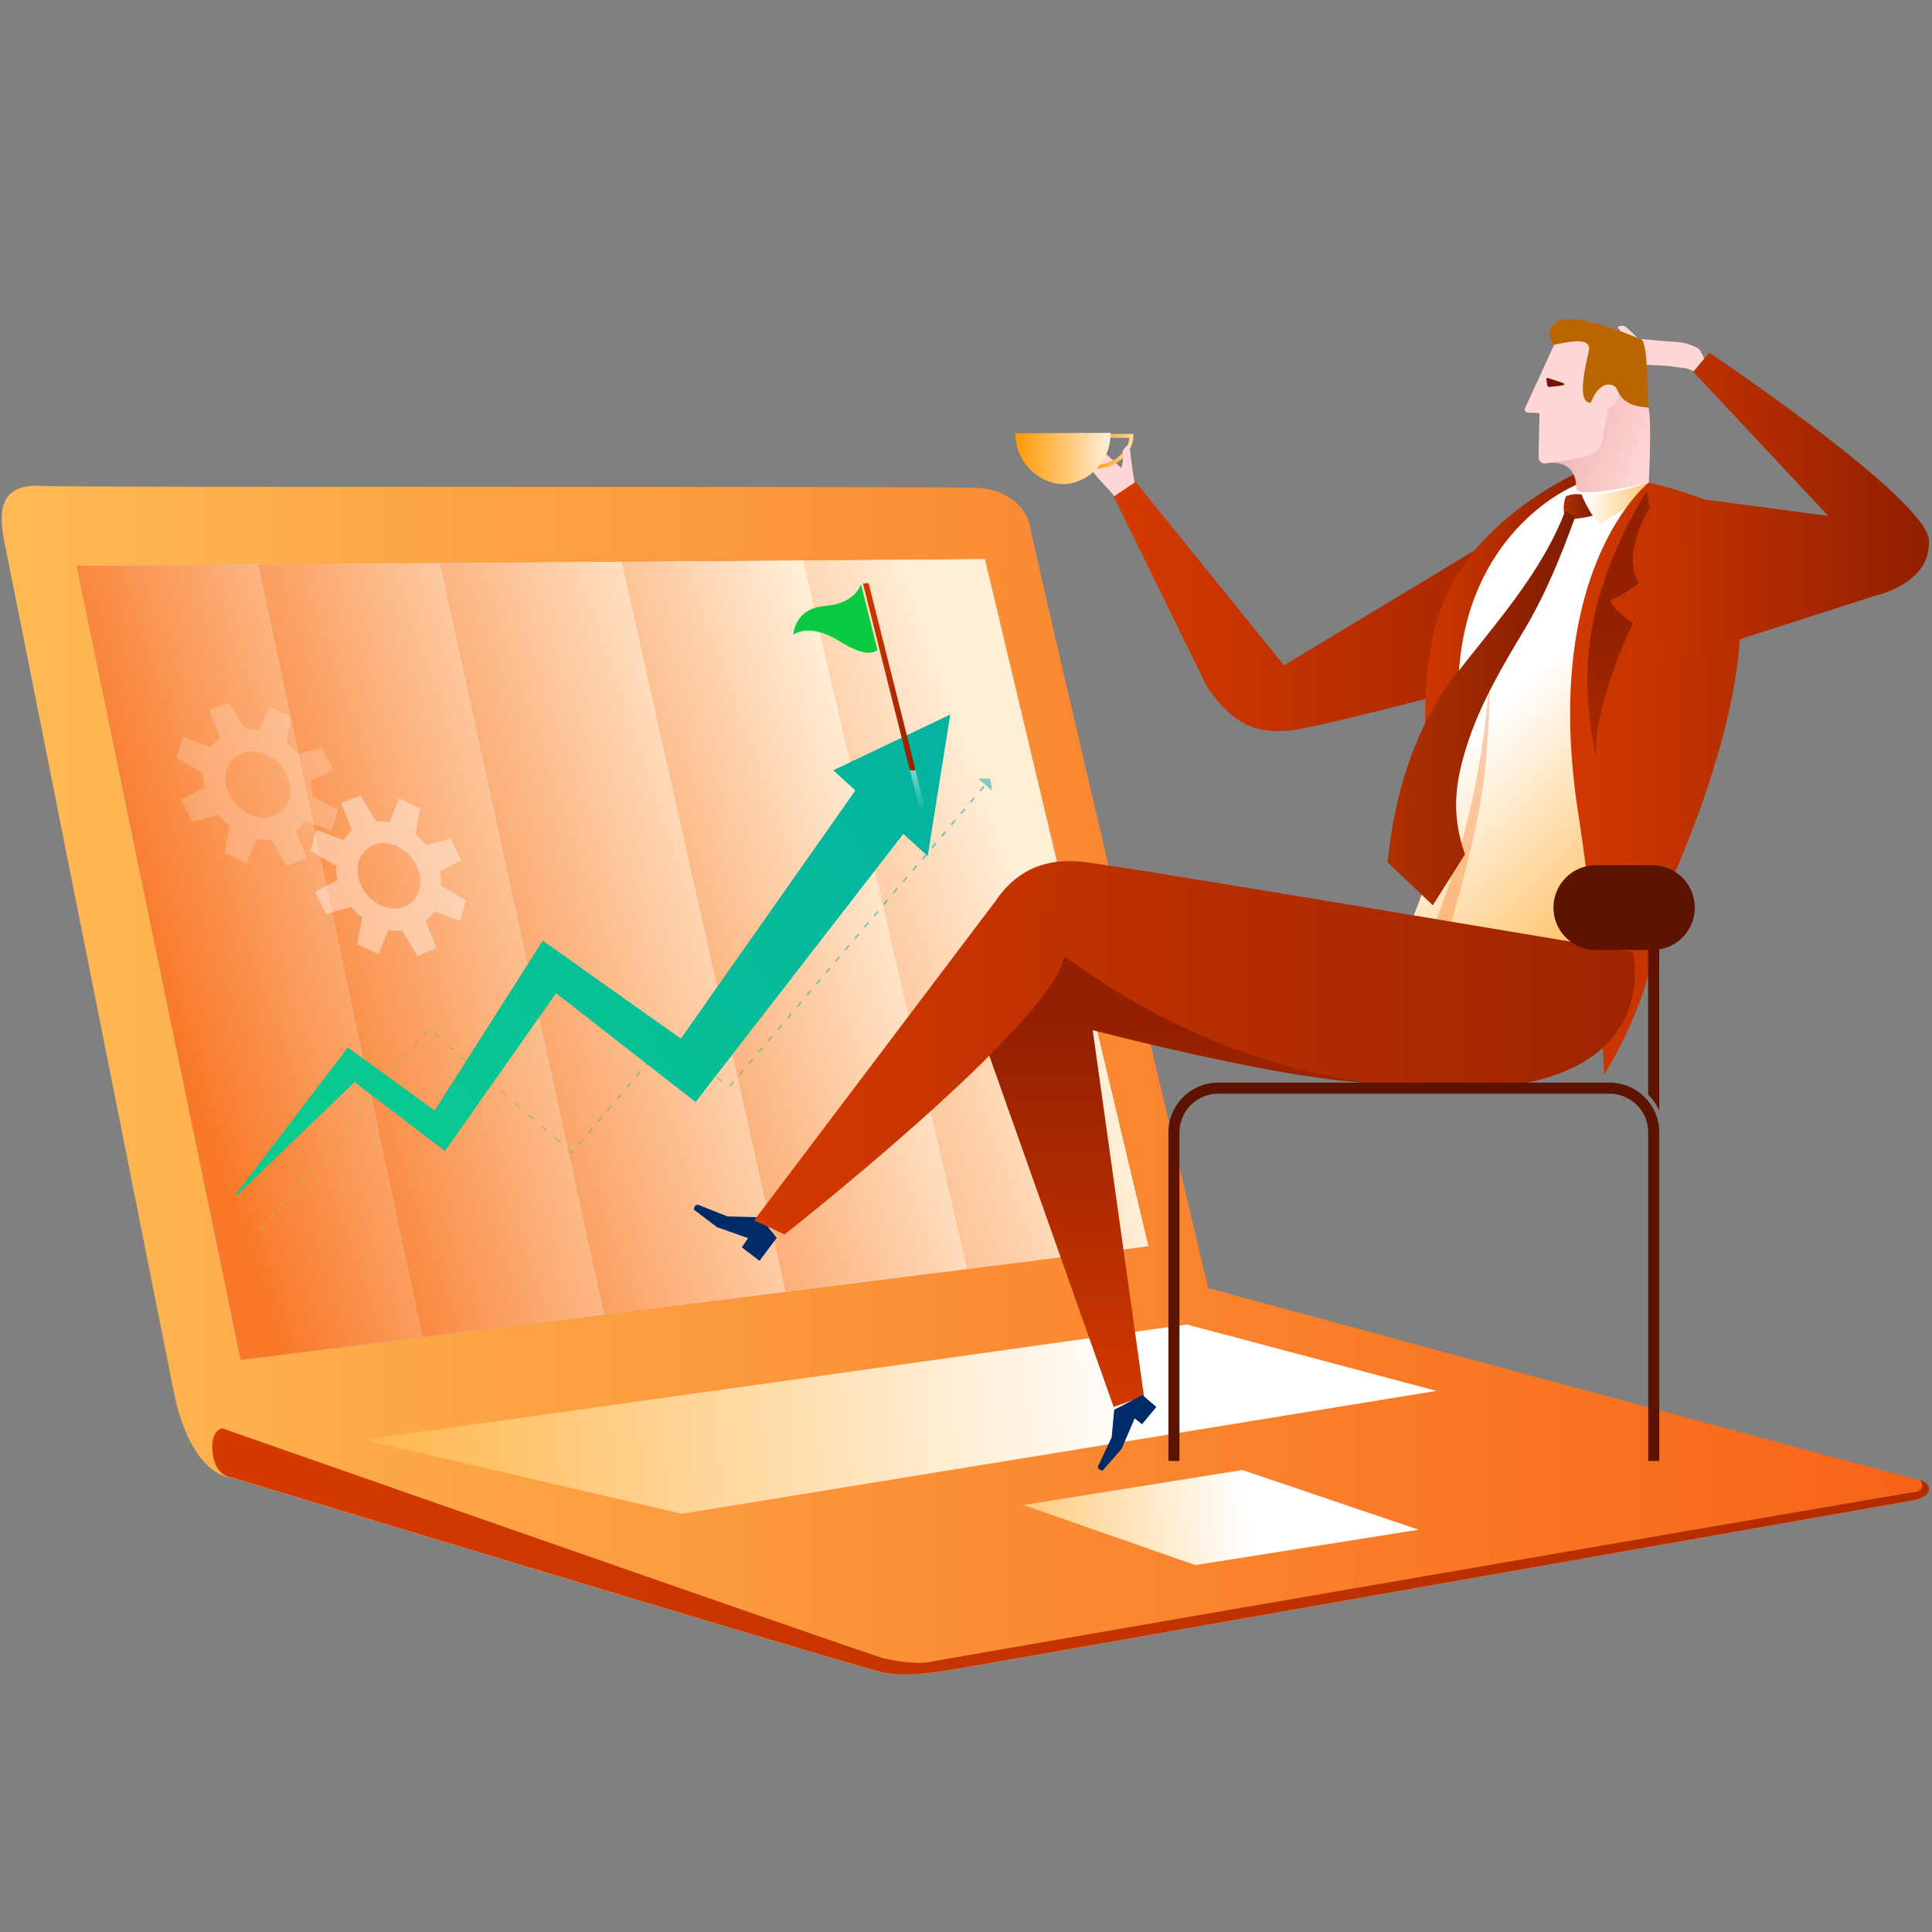 <svg xmlns="http://www.w3.org/2000/svg" width="450" height="450" viewBox="0 0 450 450">
    <rect x="0" y="0" width="450" height="450" fill="#808080" stroke="none"/>
    <defs>
        <linearGradient id="a" x1="0%" x2="100.004%" y1="49.989%" y2="49.989%">
            <stop offset="0%" stop-color="#FFBA54"/>
            <stop offset="100%" stop-color="#F76217"/>
        </linearGradient>
        <linearGradient id="b" x1=".005%" x2="178.976%" y1="49.993%" y2="49.993%">
            <stop offset="0%" stop-color="#D53A00"/>
            <stop offset="100%" stop-color="#932000"/>
        </linearGradient>
        <linearGradient id="c" x1="-30.706%" x2="72.599%" y1="51.232%" y2="49.715%">
            <stop offset="0%" stop-color="#FF9800"/>
            <stop offset="100%" stop-color="#FFF"/>
        </linearGradient>
        <linearGradient id="d" x1="-54.888%" x2="56.797%" y1="53.294%" y2="49.769%">
            <stop offset="0%" stop-color="#FF9800"/>
            <stop offset="100%" stop-color="#FFF"/>
        </linearGradient>
        <linearGradient id="e" x1="-74.689%" x2="57.832%" y1="79.72%" y2="44.162%">
            <stop offset="0%" stop-color="#54D2FF"/>
            <stop offset="100%" stop-color="#FFF"/>
        </linearGradient>
        <linearGradient id="f" x1="29.433%" x2="115.692%" y1="61.553%" y2="-5.628%">
            <stop offset="0%" stop-color="#F97827"/>
            <stop offset="100%" stop-color="#FFEED6"/>
        </linearGradient>
        <linearGradient id="g" x1=".902%" x2="74.842%" y1="135.305%" y2="6.842%">
            <stop offset="0%" stop-color="#54D2FF"/>
            <stop offset="100%" stop-color="#FFF"/>
        </linearGradient>
        <linearGradient id="h" x1="8.669%" x2="101.72%" y1="75.065%" y2="7.024%">
            <stop offset="0%" stop-color="#F97827"/>
            <stop offset="100%" stop-color="#FFEED6"/>
        </linearGradient>
        <linearGradient id="i" x1="-10.258%" x2="38.937%" y1="140.961%" y2="66.699%">
            <stop offset="0%" stop-color="#54D2FF"/>
            <stop offset="100%" stop-color="#FFF"/>
        </linearGradient>
        <linearGradient id="j" x1="-18.435%" x2="73.343%" y1="100.562%" y2="30.789%">
            <stop offset="0%" stop-color="#F97827"/>
            <stop offset="100%" stop-color="#FFEED6"/>
        </linearGradient>
        <linearGradient id="k" x1="-42.227%" x2="59.351%" y1="116.592%" y2="40.37%">
            <stop offset="0%" stop-color="#F97827"/>
            <stop offset="100%" stop-color="#FFEED6"/>
        </linearGradient>
        <linearGradient id="l" x1="-9.399%" x2="86.837%" y1="92.282%" y2="19.766%">
            <stop offset="0%" stop-color="#F97827"/>
            <stop offset="100%" stop-color="#FFEED6"/>
        </linearGradient>
        <linearGradient id="m" x1=".452%" x2="100.763%" y1="65.067%" y2="39.304%">
            <stop offset="0%" stop-color="#AECA0A"/>
            <stop offset="100%" stop-color="#00A5AA"/>
        </linearGradient>
        <linearGradient id="n" x1="-5270.87%" x2="421.957%" y1="2003.322%" y2="528.879%">
            <stop offset="0%" stop-color="#AECA0A"/>
            <stop offset="100%" stop-color="#00A5AA"/>
        </linearGradient>
        <linearGradient id="o" x1="9.151%" x2="169.535%" y1="77.881%" y2="10.147%">
            <stop offset="0%" stop-color="#0ACA8F"/>
            <stop offset="100%" stop-color="#00A5AA"/>
        </linearGradient>
        <linearGradient id="p" x1="36.022%" x2="50.555%" y1="-84.979%" y2="82.238%">
            <stop offset="0%" stop-color="#FFF"/>
            <stop offset="100%" stop-color="#FFF" stop-opacity="0"/>
        </linearGradient>
        <linearGradient id="q" x1="155.215%" x2="426.623%" y1="136.724%" y2="136.724%">
            <stop offset="0%" stop-color="#0ACA41"/>
            <stop offset="100%" stop-color="#00A5AA"/>
        </linearGradient>
        <linearGradient id="r" x1="0%" x2="100.012%" y1="50.004%" y2="50.004%">
            <stop offset="0%" stop-color="#D53A00"/>
            <stop offset="100%" stop-color="#932000"/>
        </linearGradient>
        <linearGradient id="s" x1="0%" x2="137.059%" y1="50.001%" y2="50.001%">
            <stop offset="0%" stop-color="#D53A00"/>
            <stop offset="100%" stop-color="#932000"/>
        </linearGradient>
        <linearGradient id="t" x1=".006%" y1="50%" y2="50%">
            <stop offset="0%" stop-color="#D53A00"/>
            <stop offset="100%" stop-color="#932000"/>
        </linearGradient>
        <linearGradient id="u" x1="50.009%" x2="50.009%" y1="106.385%" y2="14.016%">
            <stop offset="0%" stop-color="#D53A00"/>
            <stop offset="100%" stop-color="#932000"/>
        </linearGradient>
        <linearGradient id="v" x1="50%" x2="50%" y1="371.62%" y2="51.198%">
            <stop offset="0%" stop-color="#D53A00"/>
            <stop offset="100%" stop-color="#932000"/>
        </linearGradient>
        <linearGradient id="w" x1="90.451%" x2="43.37%" y1="125.78%" y2="45.205%">
            <stop offset="0%" stop-color="#FF9800"/>
            <stop offset="100%" stop-color="#FFF"/>
        </linearGradient>
        <linearGradient id="x" x1="170.018%" x2="4.342%" y1="57.808%" y2="45.85%">
            <stop offset="0%" stop-color="#FF9800"/>
            <stop offset="100%" stop-color="#FFF"/>
        </linearGradient>
        <linearGradient id="y" x1="1.711%" x2="200.228%" y1="49.99%" y2="49.99%">
            <stop offset="0%" stop-color="#D53A00"/>
            <stop offset="100%" stop-color="#932000"/>
        </linearGradient>
        <linearGradient id="z" x1=".054%" y1="50.419%" y2="50.419%">
            <stop offset="0%" stop-color="#B03000"/>
            <stop offset="100%" stop-color="#821C00"/>
        </linearGradient>
        <linearGradient id="A" x1="-45.494%" x2="121.354%" y1="49.864%" y2="50.124%">
            <stop offset="0%" stop-color="#D53A00"/>
            <stop offset="100%" stop-color="#932000"/>
        </linearGradient>
        <linearGradient id="B" x1="48.147%" x2="49.846%" y1="197.591%" y2="49.931%">
            <stop offset="0%" stop-color="#D53A00"/>
            <stop offset="100%" stop-color="#932000"/>
        </linearGradient>
        <linearGradient id="C" x1="-5.334%" x2="282.734%" y1="49.761%" y2="51.143%">
            <stop offset="0%" stop-color="#D53A00"/>
            <stop offset="100%" stop-color="#932000"/>
        </linearGradient>
        <linearGradient id="D" x1="44.632%" x2="110.122%" y1="3.428%" y2="28.362%">
            <stop offset="0%" stop-color="#F2BABA"/>
            <stop offset="100%" stop-color="#FFD6D6"/>
        </linearGradient>
        <linearGradient id="E" x1="-26.715%" x2="93.535%" y1="50%" y2="50%">
            <stop offset="0%" stop-color="#D53A00"/>
            <stop offset="100%" stop-color="#932000"/>
        </linearGradient>
        <linearGradient id="F" x1="0%" y1="50%" y2="50%">
            <stop offset="0%" stop-color="#B03000"/>
            <stop offset="100%" stop-color="#821C00"/>
        </linearGradient>
        <linearGradient id="G" x1="-.083%" x2="104.134%" y1="49.95%" y2="49.95%">
            <stop offset="0%" stop-color="#FF9800"/>
            <stop offset="100%" stop-color="#FFDBA7"/>
        </linearGradient>
        <linearGradient id="H" x1=".151%" x2="117.293%" y1="50.16%" y2="49.852%">
            <stop offset="0%" stop-color="#FF9800"/>
            <stop offset="100%" stop-color="#FFF"/>
        </linearGradient>
    </defs>
    <g fill="none" fill-rule="evenodd">
        <path fill="url(#a)" fill-rule="nonzero" d="M446.757 270.843c-2.857-.514-165.364-44.614-165.364-44.614s-40.279-170.293-41.3-176.665c-1.022-6.371-6.629-9.178-11.722-9.693-5.092-.514-209.557 0-218.735-.507C.457 38.857-.557 44.464.97 52.143 2.5 59.82 36.321 229.579 40.4 250c4.079 20.421 13.571 20.393 13.571 20.393s146.579 44.443 151.936 45.464c5.357 1.022 11.214 0 16.057-.764 4.843-.764 216.95-38.243 223.065-39.286 6.114-1.043 4.614-4.457 1.728-4.964zM56.043 242.986l-38.243-185 211.586-1.557 38.071 160-211.414 26.557z" transform="translate(0 73.8)"/>
        <path fill="url(#b)" fill-rule="nonzero" d="M205.936 315.793c5.35 1.021 11.214 0 16.057-.764 4.843-.765 216.95-38.243 223.064-39.286 5.814-.972 4.722-4.086 2.143-4.829a.55.55 0 0 0 .1.15c.764.85.593 2.465-1.193 2.636-1.786.171-225.393 38.779-229.207 39.543-3.814.764-8.414-.257-10.964-.764-2.55-.508-154.236-53.622-154.236-53.622s-2.857.557-2.143 5.964c.714 5.408 4.422 5.508 4.422 5.508s146.6 44.442 151.957 45.464z" transform="translate(0 73.8)"/>
        <path fill="url(#c)" fill-rule="nonzero" d="M84.736 261.557l74.043 17.236 175.814-28.629-58.15-15.457z" transform="translate(0 73.8)"/>
        <path fill="url(#d)" fill-rule="nonzero" d="M238.371 276.75l50.986-8.157L330.43 282.5l-52.022 8.236z" transform="translate(0 73.8)"/>
        <path fill="url(#e)" fill-rule="nonzero" d="M56.036 242.964L17.793 57.971l211.593-1.528 38.071 160.014z" transform="translate(0 73.8)"/>
        <path fill="url(#f)" fill-rule="nonzero" d="M17.793 57.971l19.121 92.5 19.122 92.493 42.3-5.3L60.1 57.671z" transform="translate(0 73.8)"/>
        <path fill="url(#g)" fill-rule="nonzero" d="M17.793 57.971l19.121 92.5-19.121-92.5z" transform="translate(0 73.8)"/>
        <path fill="url(#h)" fill-rule="nonzero" d="M60.1 57.671l38.236 179.993 42.293-5.307-38.222-174.993z" transform="translate(0 73.8)"/>
        <path fill="url(#i)" fill-rule="nonzero" d="M267.457 216.457L229.386 56.443l38.071 160.014z" transform="translate(0 73.8)"/>
        <path fill="url(#j)" fill-rule="nonzero" d="M187.05 56.75l-42.321.307 38.185 170 42.272-5.3z" transform="translate(0 73.8)"/>
        <path fill="url(#k)" fill-rule="nonzero" d="M267.457 216.457L229.386 56.443l-42.336.307 38.136 165.007z" transform="translate(0 73.8)"/>
        <path fill="url(#l)" fill-rule="nonzero" d="M102.407 57.364l38.222 174.993 42.285-5.3-38.185-170z" transform="translate(0 73.8)"/>
        <path fill="url(#m)" fill-rule="nonzero" d="M60.879 212.65l-.308-.264.858-1.065.314.272-.864 1.057zm2.228-2.65l-.307-.264.893-1.065.307.272-.893 1.057zm2.236-2.65l-.343-.279.893-1.064.307.272-.857 1.071zm2.228-2.657l-.314-.272.893-1.064.314.272-.893 1.064zm2.229-2.657l-.314-.272.893-1.05.314.272-.893 1.05zm2.229-2.657l-.315-.272.893-1.064.314.271-.892 1.065zm2.257-2.665l-.307-.271.892-1.057.308.264-.893 1.064zm59-1.793l-1.05-.914.221-.264.714.643.143-.172.315.272-.343.435zm-56.772-.864l-.307-.271.893-1.057.307.264-.893 1.064zM135 192.9l-.314-.271.9-1.058.307.272L135 192.9zm-4.621-.507l-1.25-1.079.228-.264 1.243 1.079-.221.264zm-51.658-.964l-.314-.265.879-1.093.307.265-.872 1.093zm58.479-1.15l-.307-.272.893-1.057.314.271-.9 1.058zm-10-.558l-1.243-1.078.222-.264 1.25 1.078-.229.264zm-46.279-.95l-.314-.264.893-1.064.314.264-.893 1.064zm58.493-1.142l-.314-.265.9-1.064.307.271-.893 1.058zm-15.321-.6l-1.236-1.115.222-.264 1.242 1.079-.228.3zm-40.943-.915l-.314-.264.893-1.064.314.271-.893 1.057zm58.5-1.128l-.307-.272.893-1.057.314.264-.9 1.065zm-20.636-.7l-1.25-1.079.229-.264 1.243 1.078-.222.265zm-35.607-.872l-.314-.264.893-1.064.314.271-.893 1.057zm58.514-1.121l-.314-.272.9-1.057.307.272-.893 1.057zm-26.021-.714l-1.243-1.079.222-.264 1.25 1.078-.229.265zm-30.264-.822l-.307-.271.892-1.065.308.272-.893 1.064zm58.528-1.121l-.314-.265.893-1.064.314.272-.893 1.057zm23.979-.307l-.307-.272.893-1.057.314.271-.9 1.058zm-55.35-.443l-1.222-1.029.222-.264 1.243 1.078-.243.215zm53.314-.6l-1.243-1.079.222-.271 1.243 1.078-.222.272zm-78.243-.186l-.307-.271.893-1.065.307.272-.893 1.064zm58.536-1.107l-.307-.272.893-1.057.314.265-.9 1.064zm23.986-.314l-.307-.265.892-1.064.315.271-.9 1.058zm-60.715-.493l-1.25-1.079.229-.264 1.243 1.078-.222.265zm53.315-.6l-1.25-1.079.228-.264 1.243 1.078-.221.265zm-72.9-.143l-.315-.272.893-1.064.307.272-.885 1.064zm58.571-1.1l-.314-.272.9-1.057.307.272-.893 1.057zm23.986-.307l-.314-.272.9-1.057.314.272-.9 1.057zm-66.072-.529l-1.242-1.078.221-.265 1.25 1.079-.229.264zm53.315-.6l-1.243-1.078.221-.265 1.279 1.079-.257.264zm-67.557-.1l-.315-.271.893-1.065.314.272-.892 1.064zm58.571-1.093l-.307-.271.893-1.057.314.271-.9 1.057zm23.993-.307l-.314-.264.9-1.064.307.271-.893 1.057zm-71.429-.593l-1.243-1.085.222-.265 1.243 1.079-.222.271zm53.315-.6l-1.243-1.078.221-.272 1.243 1.079-.221.271zm-62.222-.064l-.314-.271.893-1.058.314.265-.893 1.064zm58.572-1.079l-.315-.271.9-1.064.307.271-.892 1.064zm23.992-.307l-.314-.271.9-1.057.307.271-.893 1.057zm-76.757-.65l-1.25-1.078.229-.265 1.243 1.079-.222.264zm-3.571-.621l-.307-.272.885-1.057.315.265-.893 1.064zm82.564-1.379l-.307-.264.893-1.064.314.271-.9 1.057zm2.243-2.643l-.307-.271.893-1.057.314.271-.9 1.057zm2.243-2.65l-.314-.264.9-1.064.314.271-.9 1.057zm2.243-2.642l-.315-.272.9-1.057.308.271-.893 1.058zm2.243-2.65l-.315-.265.9-1.064.307.271-.892 1.058zm2.235-2.643l-.307-.272.893-1.057.314.272-.9 1.057zm2.243-2.65l-.307-.265.893-1.064.314.272-.9 1.057zm2.243-2.643l-.314-.272.9-1.057.307.272-.893 1.057zm2.243-2.65l-.314-.264.9-1.065.307.272-.893 1.057zm2.243-2.643l-.315-.271.9-1.058.308.272-.893 1.057zm2.235-2.65l-.307-.264.893-1.065.314.272-.9 1.057zm2.243-2.643l-.307-.271.893-1.057.314.271-.9 1.057zm2.243-2.65l-.314-.264.9-1.064.307.271-.893 1.057zm2.243-2.643l-.314-.271.9-1.057.307.271-.893 1.057zm2.243-2.65l-.314-.264.9-1.064.307.271-.893 1.057zM215 126.43l-.307-.272.893-1.057.314.271-.9 1.058zm2.243-2.65l-.307-.265.893-1.064.314.271-.9 1.058zm2.243-2.643l-.315-.272.9-1.057.308.272-.893 1.057zm2.243-2.65l-.315-.265.872-1.078.307.271-.864 1.072zm2.242-2.643l-.314-.272.9-1.057.307.272-.893 1.057zm2.236-2.65l-.307-.264.893-1.065.314.272-.9 1.057zm2.243-2.643l-.307-.271.893-1.058.314.272-.9 1.057z" opacity=".51" transform="translate(0 73.8)"/>
        <path fill="url(#n)" fill-rule="nonzero" d="M231.107 110.386l-.464-2.822-2.822-.021z" opacity=".51" transform="translate(0 73.8)"/>
        <path fill="url(#o)" fill-rule="nonzero" d="M221.329 92.629L194.07 105.62l5.158 4.679-40.65 57.814-28.229-20.035-3.936-2.786-2.093 3.293-23.078 36.271L83.543 172l-2.529-1.836-1.471 1.929-24.636 32.257.272.243 27.414-26.35 18.2 13.886 2.85 2.171 1.8-2.557 24.086-34.207L157.67 179.5l4.35 3.4 2.958-3.85 45.421-58.614 5.679 5.15z" transform="translate(0 73.8)"/>
        <path fill="url(#p)" fill-rule="nonzero" d="M216.236 117.586l-1.279.107-3.236-12.886 1.279-.1z" transform="translate(0 73.8)"/>
        <path fill="url(#q)" fill-rule="nonzero" d="M184.786 74.043s.135-6.114 7.343-6.693c7.207-.579 8.407-5.086 8.407-5.086l3.835 15.286s-1.707 2.507-8.85-2c-7.142-4.507-10.735-1.507-10.735-1.507z" transform="translate(0 73.8)"/>
        <path fill="url(#r)" fill-rule="nonzero" d="M211.843 105.307c.136.543 1.471.529 1.314-.107l-10.85-43.186-1.307.1 10.843 43.193z" transform="translate(0 73.8)"/>
        <path fill="#FFF" fill-rule="nonzero" d="M77.6 179.286l-2.543-5.093-5.843 1.428a16.679 16.679 0 0 0-2.578-2.535L67.814 167l-5.085-2.486-2.379 5.543a12.786 12.786 0 0 0-3.286-.257l-3.685-6.079-4.729 1.65 2.621 6.508a9.421 9.421 0 0 0-2.078 2.185l-6.55-2.407-1.543 4.893 6.221 3.571c-.023 1.13.097 2.258.358 3.358l-5.536 2.714 2.628 5.221 6.136-1.55c.77.941 1.642 1.794 2.6 2.543l-1.236 6.293 5.2 2.393 2.408-5.714c1.087.219 2.2.293 3.307.221l3.657 6.057 4.643-1.786-2.586-6.428a9.521 9.521 0 0 0 2.057-2.229l6.286 2.322 1.428-4.829-5.928-3.443c.016-1.13-.11-2.258-.379-3.357l5.236-2.621zM63.8 190c-3.657 1.371-8.3-.8-10.336-4.85-2.035-4.05-.671-8.436 3.015-9.757 3.685-1.322 8.257.878 10.264 4.886 2.007 4.007.693 8.357-2.943 9.714V190z" opacity=".2"/>
        <path fill="#FFF" fill-rule="nonzero" d="M107.414 200.357l-2.485-5-5.643 1.507a16.164 16.164 0 0 0-2.507-2.485l1.092-6.036-4.914-2.357-2.243 5.514a12.143 12.143 0 0 0-3.164-.207l-3.571-5.957-4.536 1.7 2.564 6.428a9.664 9.664 0 0 0-1.986 2.193l-6.314-2.336-1.428 4.865 6.014 3.45a13.771 13.771 0 0 0 .371 3.321l-5.314 2.786 2.571 5.128 5.886-1.628c.75.916 1.598 1.747 2.529 2.478l-1.143 6.236 5 2.293 2.271-5.671c1.05.2 2.122.255 3.186.164l3.571 5.928 4.458-1.835-2.529-6.322a9.721 9.721 0 0 0 1.964-2.228l6.065 2.207 1.335-4.8-5.714-3.322a14.086 14.086 0 0 0-.386-3.321l5-2.693zm-13.2 10.8c-3.514 1.429-8-.671-10-4.65-2-3.978-.714-8.328 2.857-9.7 3.572-1.371 7.958.75 9.915 4.686 1.957 3.936.714 8.264-2.772 9.664z" opacity=".4"/>
        <path fill="#FFD6D6" fill-rule="nonzero" d="M396.914 83.614s-.664-2.028-1.428-2.485a11.579 11.579 0 0 0-5.1-1.493c-2.472-.136-8.715-.715-8.715-.715s-2.578-2.442-3.078-2.857c-.5-.414-1.914 0-1.793.165.714 1.064 4.093 4.842 4.093 4.842s1.207 3.722 2.143 3.858c.935.135 4.285.142 6.321.421 2.036.279 3.336.414 3.336.414l1.964.715 2.257-2.865zM263.786 117.286s1.014-3.186.643-4.036c-.372-.85-1.429-9.736-1.429-9.736s-1.8 1.029-1.486 2.229c.315 1.2-.328 3.271-.328 3.271l-4.665-4.285s-4.057-3.458-4.571-3.822c-.514-.364-1.479.25-.864.929.878.964 3.357 3.535 3.357 3.535s-3.914-2.014-4.436-2.378a.636.636 0 0 0-.914.828c.328.622-1.372.979-.714 1.658.657.678 5.628 3.571 5.628 3.571a25.221 25.221 0 0 0 2.914 3.571 33.571 33.571 0 0 1 2.465 2.665l1.271 1.914 3.129.086z"/>
        <path fill="url(#s)" fill-rule="nonzero" d="M353.521 83.407S310.23 94.893 301.9 96.143s-14.214-.514-20.65-9.772c-5.786-11.821-21.864-44.542-21.864-44.542l5.107-3.4 34.571 42.735 49.422-29.8 5.035 32.043z" transform="translate(0 73.8)"/>
        <path fill="url(#t)" fill-rule="nonzero" d="M335.5 126.179s-7.993-35.293 0-57.965c7.807-22.143 33.671-32.707 33.671-32.707L335.5 126.18z" transform="translate(0 73.8)"/>
        <path fill="url(#u)" fill-rule="nonzero" d="M259.386 253.9l-32.579-92.029 10.729-12.8 14.8 1.529 14.121 100.807z" transform="translate(0 73.8)"/>
        <path fill="url(#v)" fill-rule="nonzero" d="M326.071 178.307c-19.535 2.25-81.564-14.786-81.564-14.786l-6.75-15.228 104.6 2.321s-4.35 26.315-16.286 27.693z" transform="translate(0 73.8)"/>
        <path fill="#002B6A" fill-rule="nonzero" d="M266.107 324.929l3.236 2.778-3.35 4.029-1.707-1.365-3.029 7.065-4.443 5.114s-1.528-.257-.928-1.329c.171-.314 3.043-6.428 3.043-6.428l.585-6.429 6.593-3.435z"/>
        <path fill="url(#w)" fill-rule="nonzero" d="M325 147.814c11.207-18.114 13.093-46.85 14.964-66.971 2.943-31.772 26.679-41.472 26.679-41.472s10-6.25 14.821-3.221c5.322 3.343 14.286 28.686 13.315 54.493-1.393 36.386-17.372 57.307-17.372 57.307s-37.086-.136-52.407-.136z" transform="translate(0 73.8)"/>
        <path fill="#F35D00" fill-rule="nonzero" d="M331.5 221.793a197.25 197.25 0 0 0 10.857-33.036 189.371 189.371 0 0 0 4.586-31.878s.393 16.8-2.472 31.971c-2.821 14.921-8.492 32.857-8.492 32.857l-4.479.086z" opacity=".3"/>
        <path fill="url(#x)" fill-rule="nonzero" d="M384.029 38.571l-.086 2.858-11.257 6.764s-2-1.429-4.286-6.907c6.429.621 15.629-2.715 15.629-2.715z" transform="translate(0 73.8)"/>
        <path fill="url(#y)" fill-rule="nonzero" d="M390.229 129.214c7.571-17.771 18.807-49.185 13.935-69.743-1.885-7.957 4.579-9.285 1.186-12.307-5.657-5.085-21.329-8.571-21.329-8.571l-.092.1c-1.743 1.428-24.836 21.778-16.35 76.771a588.385 588.385 0 0 1 6.064 61.015s13.771-21.558 11.914-38.45a78.693 78.693 0 0 1 4.672-8.815z" transform="translate(0 73.8)"/>
        <path fill="url(#z)" fill-rule="nonzero" d="M365.621 47.143a28.286 28.286 0 0 0 5.365-.829 27.586 27.586 0 0 1-2.622-4.935 6.886 6.886 0 0 0-3.614.4 7.464 7.464 0 0 0-.436 3.964" transform="translate(0 73.8)"/>
        <path fill="url(#A)" fill-rule="nonzero" d="M380.3 147.957s-112.321-18.9-122.657-20.228c-4.757-.608-17.143-4.243-25.643 8.164 39.05 35.414 75.036 41.428 93.271 43.236 64.572 6.428 55.029-31.172 55.029-31.172z" transform="translate(0 73.8)"/>
        <path fill="url(#B)" fill-rule="nonzero" d="M384.207 44.479s-6.778 10.957-2.486 17.564a29.95 29.95 0 0 1-6.521 3.9s-.629 1.5 5.25 5.421c-2.436 4.129-9.843 22.929-8.571 31.657-5-22.142 0-36.85 2.992-44.964 2.993-8.114 8.7-17.593 8.7-17.593l.636 4.015z" transform="translate(0 73.8)"/>
        <path fill="#002B6A" fill-rule="nonzero" d="M180.9 288.329l-3.993 5.335-4.136-3.135 1.472-2.143-7.243-2.557-5.4-4.1s.15-1.543 1.264-1.015c.322.15 6.593 2.615 6.593 2.615l7.643.192 3.8 4.808z"/>
        <path fill="url(#C)" fill-rule="nonzero" d="M232.921 134.7l-57.264 75.75 7.072 3.286s61.785-48.572 65.121-64.486c2.729-13.536-14.929-14.55-14.929-14.55z" transform="translate(0 73.8)"/>
        <path fill="#5C1400" fill-rule="nonzero" d="M272.143 340.286h2.578v-76.529a9.021 9.021 0 0 1 9.015-9.014h91.157a9.029 9.029 0 0 1 9.014 9.014v76.529h2.572v-76.529c-.008-6.396-5.19-11.58-11.586-11.593h-91.129a11.607 11.607 0 0 0-11.621 11.593v76.529zM361.836 211.4c0 5.452 4.42 9.871 9.871 9.871h13.164a9.871 9.871 0 0 0 9.872-9.871 9.871 9.871 0 0 0-9.872-9.871h-13.164c-5.452 0-9.871 4.42-9.871 9.871z"/>
        <path fill="#5C1400" fill-rule="nonzero" d="M386.464 258.657v-45.893a1.293 1.293 0 1 0-2.578 0v42.207c.611.584 1.15 1.239 1.607 1.95.37.552.695 1.132.971 1.736z"/>
        <path fill="url(#D)" fill-rule="nonzero" d="M384.029 38.664s.771-14.943-.1-17.65c-.872-2.707-8.158-5-8.158-5s-2.142 6.236-2.4 9.95c-.235 3.422-3.314 6.157-4.85 6.536-3.264.814-8.785 1.679-8.785 1.679s7.471-1.872 7.407 5.821c.236 2.55 16.886-1.336 16.886-1.336z" transform="translate(0 73.8)"/>
        <path fill="#FFD6D6" fill-rule="nonzero" d="M360.093 107.907c2.907-.378 7.143-1.036 9.607-1.664 3.571-.886 3.664-4.536 3.664-4.536l1.186-6.328a7.986 7.986 0 0 0 2.143-2.358c.35-.6.878-2.964-2.029-3.635-4.285-1-2.2-11.6-2.2-11.6l-5.843-.772-4.642 3.307-6.872 15s0 .815 1.079.8c.804.006 1.608.056 2.407.15 0 0-.293 10.158-.186 10.636a1.429 1.429 0 0 0 1.686 1z"/>
        <path fill="#731400" fill-rule="nonzero" d="M360.329 89.357c.078.793.285.843 1.085.714.8-.128 3.122-.164 2.95-.664-.071-.193-1.471-.564-3.707-1.328-.743-.222-.407.45-.328 1.278z"/>
        <path fill="#B96600" fill-rule="nonzero" d="M382.45 79.121c-14.886-6.157-20.55-5.914-21.5-1.95a3.571 3.571 0 0 0 1.036 3.15c4.528-1.042 8.9-1.607 8.028 1.565-.1.993-3.25 12.064.507 11.921.593-1.486 2.293-5.164 5.25-4.021 1.722.714.55 4.65 8.193 5.135-.393-6.121-.135-13.671-1.514-15.8z"/>
        <path fill="url(#E)" fill-rule="nonzero" d="M384.814 81.679L436.43 65.05s13.457-2.714 12.857-13.057c-.593-9.722-51.143-43.643-51.143-43.643l-3.75 4.436 31.428 33.571-30.05-3.978-10.957 39.3z" transform="translate(0 73.8)"/>
        <path fill="url(#F)" fill-rule="nonzero" d="M364.586 45.15c-5.45 14.436-16.429 26.429-25.865 38.643-9.435 12.214-14.057 27.95-15.5 43.314l10.515 9.943 7.485-11.843c-3.207-9.286-2.428-16.528.6-25.85 3.029-9.321 8.05-17.857 13.1-26.264 5.05-8.407 8.643-17.329 11.993-26.55" transform="translate(0 73.8)"/>
        <path stroke="url(#G)" stroke-width=".9" d="M254.907 34.936c5.343 0 8.657-3.936 8.636-7.207h-5.922" transform="translate(0 73.8)"/>
        <path fill="url(#H)" fill-rule="nonzero" d="M247.643 38.957c5 0 11.064-4.514 11.029-11.936l-11.086.05-11.079.058c.036 7.421 6.164 11.85 11.136 11.828z" transform="translate(0 73.8)"/>
        <path fill="#FFD6D6" fill-rule="nonzero" d="M256.971 112.679a32.914 32.914 0 0 1 2.579 2.857s3.15-2.143 4.679-3.107c-.45-2.436-1.2-8.893-1.2-8.893s-1.8 1.028-1.486 2.228c.314 1.2-.329 3.272-.329 3.272"/>
    </g>
</svg>

